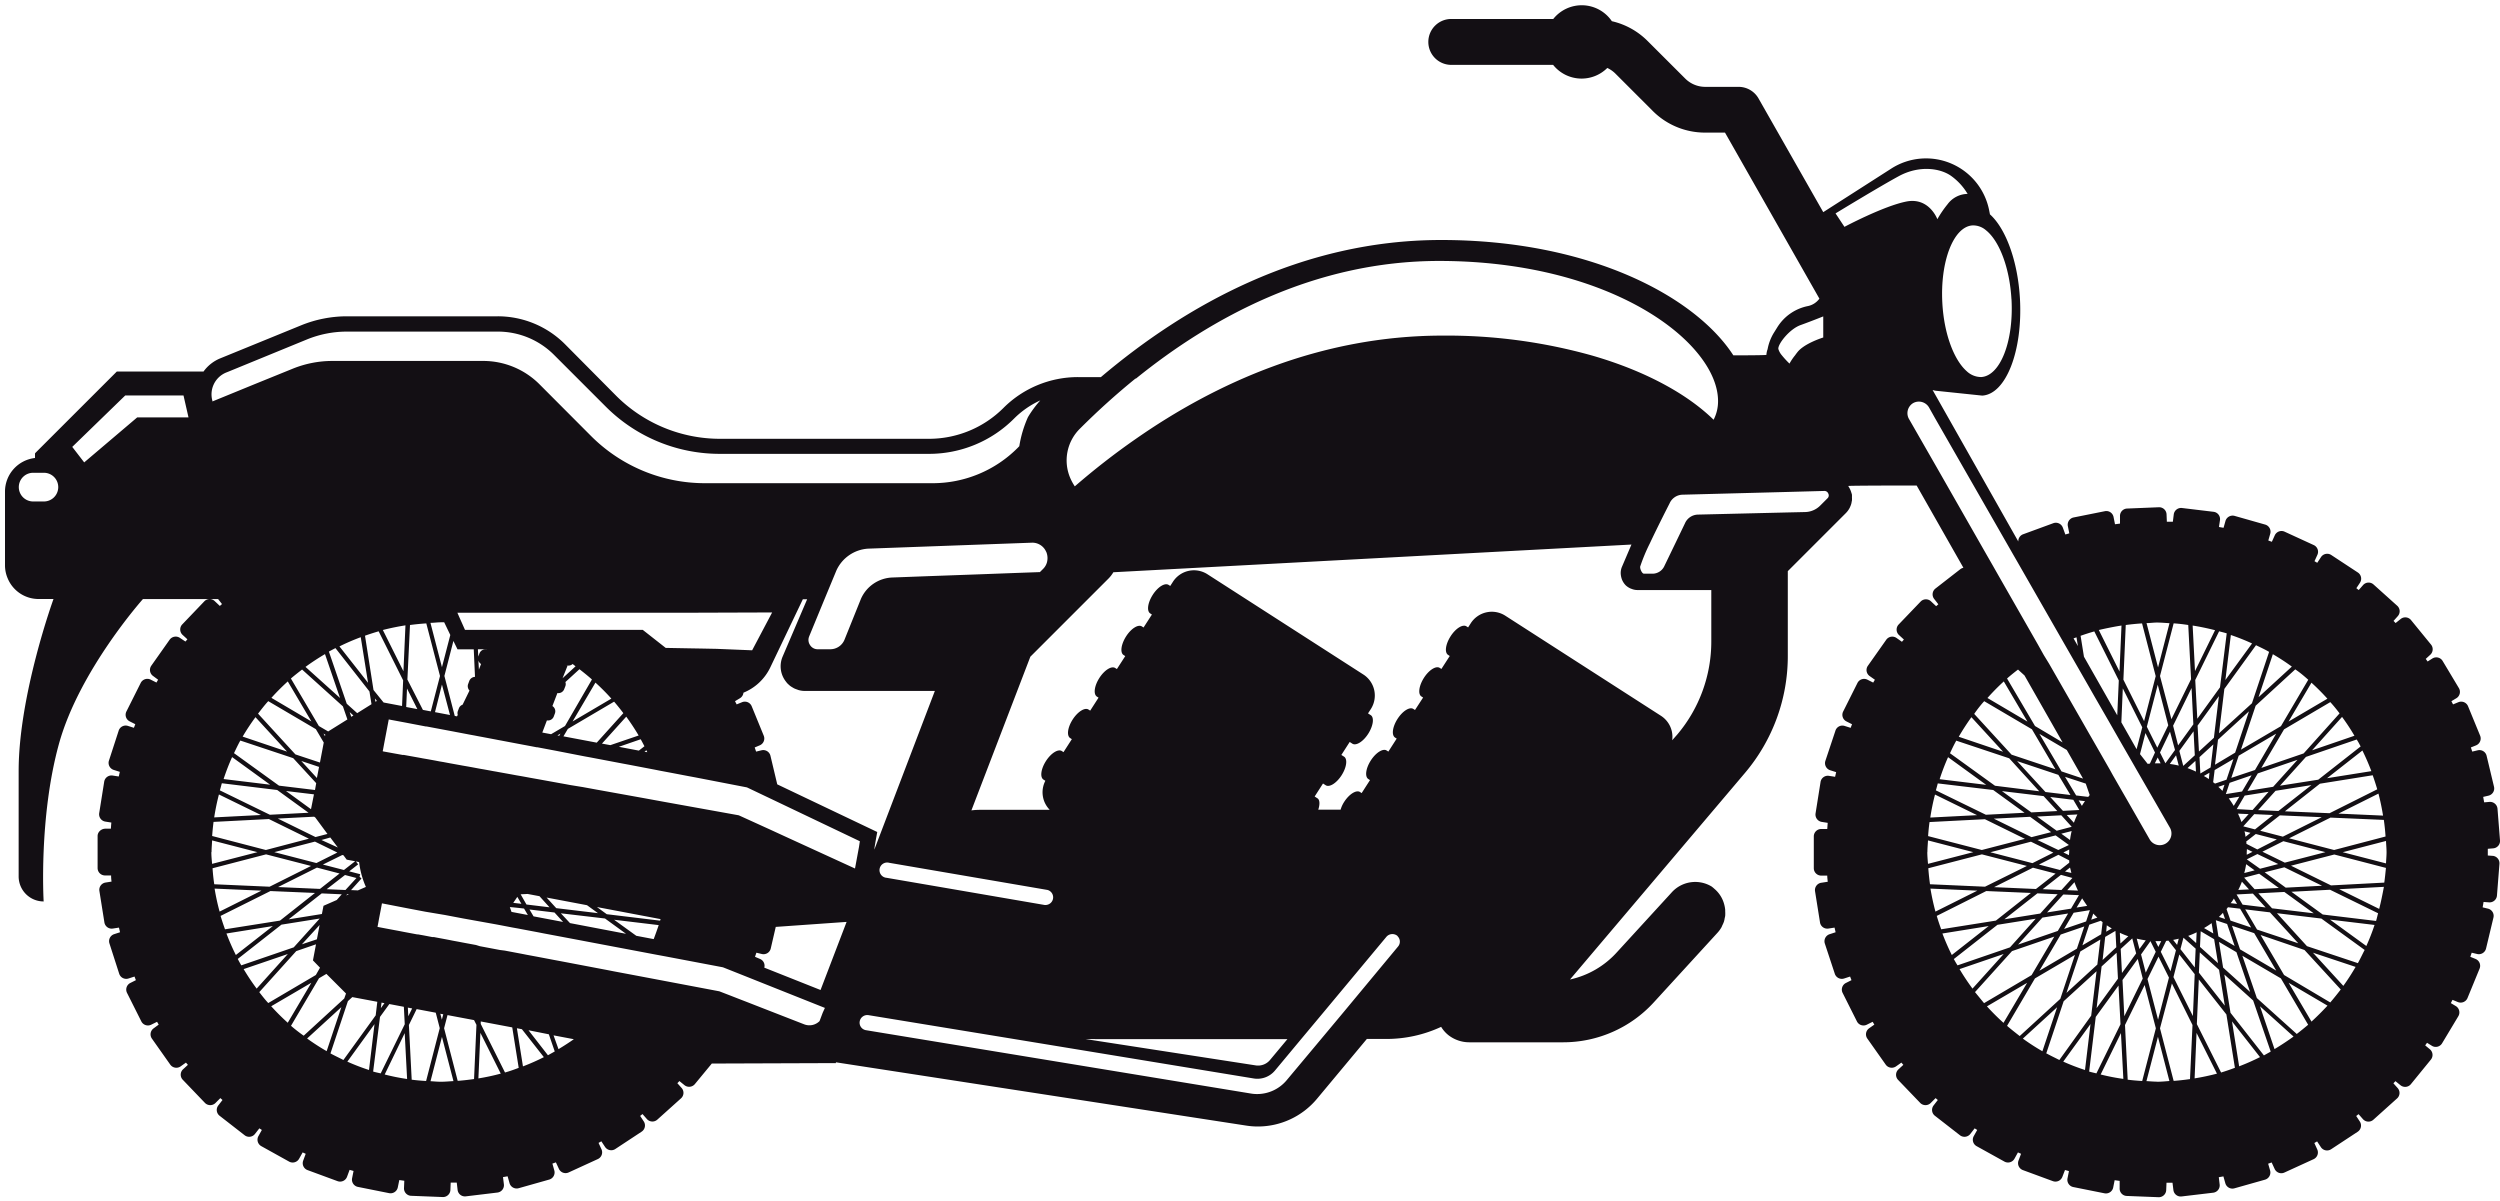 <svg id="Layer_1" data-name="Layer 1" xmlns="http://www.w3.org/2000/svg" viewBox="0 0 500 240.15"><defs><style>.cls-1{fill:#130f14;}</style></defs><path class="cls-1" d="M498.64,171.18l-1.08-.08c0-.23,0-.45,0-.67s0-.45,0-.67l1.08-.09a1.48,1.48,0,0,0,1.36-1.59l-.5-6.34a1.5,1.5,0,0,0-1.6-1.36l-1.07.09c-.06-.37-.13-.73-.19-1.09l1.07-.25a1.48,1.48,0,0,0,1.09-1.79l-1.48-6.19a1.48,1.48,0,0,0-1.78-1.09l-1.09.26c-.09-.28-.18-.55-.28-.83l1.05-.42a1.49,1.49,0,0,0,.81-1.93l-2.42-5.89a1.48,1.48,0,0,0-1.93-.81l-1.07.44-.33-.64,1-.6a1.48,1.48,0,0,0,.51-2l-3.27-5.46a1.48,1.48,0,0,0-2-.51l-1,.63c-.12-.18-.25-.35-.37-.52L486,131a1.49,1.49,0,0,0,.2-2.09l-4-4.9a1.48,1.48,0,0,0-2.08-.2l-1,.8-.41-.43.84-.94a1.47,1.47,0,0,0-.11-2.09l-4.73-4.25a1.47,1.47,0,0,0-2.09.11l-.88,1-.47-.37.72-1.09a1.48,1.48,0,0,0-.42-2.05l-5.32-3.5a1.48,1.48,0,0,0-2.05.42l-.75,1.14-.55-.32.56-1.23a1.48,1.48,0,0,0-.72-2l-5.79-2.66a1.48,1.48,0,0,0-2,.73l-.58,1.28-.71-.26.39-1.36a1.48,1.48,0,0,0-1-1.82l-6.12-1.74a1.49,1.49,0,0,0-1.83,1l-.39,1.38-.92-.16L444,104a1.47,1.47,0,0,0-1.29-1.64l-6.32-.76a1.48,1.48,0,0,0-1.64,1.3l-.18,1.45c-.4,0-.8,0-1.2,0l-.06-1.48a1.48,1.48,0,0,0-1.54-1.42l-6.35.26a1.47,1.47,0,0,0-1.42,1.53l0,1.48-1,.13-.29-1.45a1.47,1.47,0,0,0-1.74-1.16l-6.24,1.25a1.48,1.48,0,0,0-1.16,1.74l.29,1.44-.79.23-.51-1.39a1.49,1.49,0,0,0-1.9-.87l-6,2.2a1.48,1.48,0,0,0-1,1.46L386.52,78a3.93,3.93,0,0,0,.64.15l8.13.85,1.15.12c4.75-.27,8.13-8.94,7.55-19.37-.43-7.63-2.87-14.07-6-16.88l-.16-.81a12.87,12.87,0,0,0-19.58-8.34l-13.6,8.71L351.7,19.68a4.59,4.59,0,0,0-4-2.31s-6.68,0-6.68,0a5.67,5.67,0,0,1-4-1.68l-7.53-7.52a14.71,14.71,0,0,0-7.12-3.93,7.28,7.28,0,0,0-11.72-.44H290.47a4.59,4.59,0,1,0,0,9.17h20.15a7.28,7.28,0,0,0,10.84.62A5.76,5.76,0,0,1,323,14.64l7.53,7.53A14.76,14.76,0,0,0,341,26.52h4l18.88,33.21a3.78,3.78,0,0,1-2.28,1.48,9.36,9.36,0,0,0-6.11,4.2l-.76,1.22a9.65,9.65,0,0,0-1.21,3.21,3.87,3.87,0,0,0-.24,1.13c0,.1-6.61.1-6.61.1C339.09,59.33,318,48,288.24,48c-28.07,0-51.19,13.14-68.06,27.42h-4.59a21.07,21.07,0,0,0-14.9,6.17,21.07,21.07,0,0,1-14.9,6.17H144a29.35,29.35,0,0,1-20.75-8.59L113,68.84a19,19,0,0,0-13.46-5.58H69.4a24.36,24.36,0,0,0-9.19,1.81l-16.16,6.6a7.73,7.73,0,0,0-3.34,2.63H23.37L7.15,90.51,7,90.68l0,.92a6.76,6.76,0,0,0-6,6.68v14.77a6.62,6.62,0,0,0,.54,2.63A6.68,6.68,0,0,0,7.7,119.8h3S3.73,139,3.73,154.22v21.12a5,5,0,0,0,5,4.95s-1-16.77,3.05-31.48,16.81-29,16.81-29H43.62l.78,1-.43.38-1-.94a1.47,1.47,0,0,0-2.09,0l-4.4,4.6a1.47,1.47,0,0,0,0,2.09l1,.92-.39.45L36,127.59a1.5,1.5,0,0,0-2.07.35l-3.67,5.2a1.48,1.48,0,0,0,.36,2.06l1,.74-.33.57-1.15-.58a1.49,1.49,0,0,0-2,.66l-2.85,5.69a1.47,1.47,0,0,0,.66,2l1.11.56c-.1.24-.18.48-.28.72l-1.2-.38a1.47,1.47,0,0,0-1.86,1l-1.95,6A1.48,1.48,0,0,0,22.8,154l1.17.37c-.08.31-.14.62-.22.93l-1.21-.19a1.48,1.48,0,0,0-1.7,1.23l-1,6.29a1.48,1.48,0,0,0,1.23,1.69l1.2.19q-.06.61-.09,1.23H21a1.61,1.61,0,0,0-1.27.74,1.39,1.39,0,0,0-.21.74v6.36A1.48,1.48,0,0,0,21,175.09h1.22q0,.61.09,1.23l-1.2.19a1.47,1.47,0,0,0-1.23,1.69l1,6.28a1.48,1.48,0,0,0,1.7,1.23l1.21-.19c.08.31.14.62.22.93l-1.17.38a1.47,1.47,0,0,0-.95,1.86l1.95,6.06a1.48,1.48,0,0,0,1.86.95l1.2-.39c.1.24.18.49.28.72l-1.11.56a1.48,1.48,0,0,0-.66,2l2.85,5.68a1.48,1.48,0,0,0,2,.66l1.15-.57.33.56-1,.74a1.48,1.48,0,0,0-.36,2.06l3.67,5.2a1.49,1.49,0,0,0,2.07.36l1.07-.76.39.45-1,.92a1.47,1.47,0,0,0,0,2.09l4.4,4.59a1.48,1.48,0,0,0,2.09.05l1-1,.43.38-.84,1.09a1.47,1.47,0,0,0,.27,2.07l5,3.89a1.47,1.47,0,0,0,2.07-.27l.87-1.11.5.32-.69,1.24a1.48,1.48,0,0,0,.58,2l5.56,3.09a1.47,1.47,0,0,0,2-.57l.71-1.27.61.28-.5,1.36a1.47,1.47,0,0,0,.87,1.9l6,2.21a1.48,1.48,0,0,0,1.9-.88l.51-1.38.79.22-.29,1.45a1.48,1.48,0,0,0,1.16,1.74l6.24,1.25a1.48,1.48,0,0,0,1.74-1.16l.3-1.46,1,.14-.06,1.47a1.48,1.48,0,0,0,1.42,1.54l6.36.25A1.48,1.48,0,0,0,90.08,238l.06-1.48c.4,0,.81,0,1.21,0l.17,1.46a1.47,1.47,0,0,0,1.64,1.29l6.32-.76a1.48,1.48,0,0,0,1.3-1.64l-.18-1.45.92-.16.39,1.38a1.48,1.48,0,0,0,1.83,1l6.12-1.73a1.48,1.48,0,0,0,1-1.83l-.38-1.36.7-.25.59,1.28a1.47,1.47,0,0,0,2,.72l5.78-2.65a1.48,1.48,0,0,0,.73-2l-.57-1.24.56-.32.75,1.14a1.48,1.48,0,0,0,2,.43l5.31-3.5a1.48,1.48,0,0,0,.42-2.05l-.72-1.1.47-.37.88,1a1.47,1.47,0,0,0,2.09.11l4.73-4.25a1.47,1.47,0,0,0,.11-2.09l-.84-.94.41-.43,1,.81a1.49,1.49,0,0,0,2.09-.2l3.39-4.11,24.82-.09,0-.16,82.08,12.66a15,15,0,0,0,2.31.18,15.41,15.41,0,0,0,11.8-5.51l10-12h3.91a25.9,25.9,0,0,0,10.95-2.42,6.26,6.26,0,0,0,1.48,1.68,6.81,6.81,0,0,0,4.14,1.41h18.84a24.54,24.54,0,0,0,18.08-8l12.72-13.9a6,6,0,0,0,.78-1.06c.09-.15.14-.32.22-.48s.21-.44.29-.67a4.41,4.41,0,0,0,.16-.72,3.94,3.94,0,0,0,.1-.47,7,7,0,0,0,0-.92v-.27a6.37,6.37,0,0,0-.19-1.06,6.08,6.08,0,0,0-2-3.17,5.62,5.62,0,0,0-.53-.44,6.34,6.34,0,0,0-8.05,1.26l-10.87,11.87A17.74,17.74,0,0,1,314,195.9l35-41.32a36.12,36.12,0,0,0,8.56-23.35v-17l11.63-11.63a4.26,4.26,0,0,0,.73-1c.06-.11.1-.22.15-.33a3.54,3.54,0,0,0,.24-.74c0-.14.06-.28.08-.42a5,5,0,0,0,0-.67,3.29,3.29,0,0,0,0-.45c0-.17-.09-.33-.13-.49a4.44,4.44,0,0,0-.5-1.11l-.11-.19c-.06-.1,13.68-.1,13.68-.1l9.35,16.45a1.67,1.67,0,0,0-.58.26l-5,3.89a1.48,1.48,0,0,0-.27,2.08l.84,1.08-.44.38-1-.94a1.47,1.47,0,0,0-2.09,0l-4.41,4.6a1.48,1.48,0,0,0,.05,2.09l1,.92c-.13.15-.27.3-.39.45l-1.08-.76a1.48,1.48,0,0,0-2.06.35l-3.67,5.2a1.47,1.47,0,0,0,.35,2.06l1.05.74c-.12.19-.23.38-.34.57l-1.15-.58a1.48,1.48,0,0,0-2,.66l-2.85,5.69a1.47,1.47,0,0,0,.66,2l1.11.56c-.1.24-.19.48-.28.72l-1.2-.38a1.46,1.46,0,0,0-1.86,1l-2,6a1.49,1.49,0,0,0,1,1.87l1.16.37-.21.93-1.22-.19a1.47,1.47,0,0,0-1.69,1.23l-1,6.29a1.49,1.49,0,0,0,1.23,1.69l1.2.19-.09,1.23h-1.21a1.48,1.48,0,0,0-1.48,1.48v6.36a1.48,1.48,0,0,0,1.48,1.48h1.21c0,.41.06.82.1,1.23l-1.21.19A1.49,1.49,0,0,0,363,178.2l1,6.28a1.47,1.47,0,0,0,1.69,1.23l1.22-.19.21.93-1.16.38a1.48,1.48,0,0,0-1,1.86l2,6.06a1.48,1.48,0,0,0,1.86.95l1.2-.39c.09.24.18.49.28.72l-1.11.56a1.48,1.48,0,0,0-.66,2l2.85,5.68a1.47,1.47,0,0,0,2,.66l1.15-.57c.12.19.22.38.34.56l-1.05.74a1.48,1.48,0,0,0-.35,2.06l3.67,5.2a1.48,1.48,0,0,0,2.06.36l1.08-.76c.12.15.26.3.39.45l-1,.92a1.48,1.48,0,0,0-.05,2.09l4.41,4.59a1.48,1.48,0,0,0,2.09.05l1-1,.44.38-.84,1.09a1.47,1.47,0,0,0,.27,2.07l5,3.89a1.48,1.48,0,0,0,2.08-.27l.86-1.11.51.32-.69,1.24a1.47,1.47,0,0,0,.57,2l5.57,3.09a1.48,1.48,0,0,0,2-.57l.7-1.27.62.28-.51,1.36a1.48,1.48,0,0,0,.88,1.9l6,2.21a1.48,1.48,0,0,0,1.9-.88L413,234l.79.22-.29,1.45a1.48,1.48,0,0,0,1.16,1.74l6.24,1.25a1.48,1.48,0,0,0,1.74-1.16l.29-1.46,1,.14,0,1.47a1.47,1.47,0,0,0,1.42,1.54l6.35.25a1.48,1.48,0,0,0,1.54-1.42l.06-1.48c.4,0,.8,0,1.2,0l.18,1.46a1.47,1.47,0,0,0,1.64,1.29l6.32-.75a1.48,1.48,0,0,0,1.29-1.65l-.17-1.45.92-.16.39,1.38a1.47,1.47,0,0,0,1.83,1l6.12-1.73a1.49,1.49,0,0,0,1-1.83l-.39-1.36.7-.25.59,1.28a1.47,1.47,0,0,0,2,.72l5.79-2.65a1.48,1.48,0,0,0,.72-2l-.56-1.24.55-.32.75,1.14a1.48,1.48,0,0,0,2.05.43l5.32-3.5a1.48,1.48,0,0,0,.42-2.05l-.72-1.1.47-.37.88,1a1.47,1.47,0,0,0,2.09.11l4.73-4.25a1.47,1.47,0,0,0,.11-2.09l-.84-.94.41-.43,1,.81a1.48,1.48,0,0,0,2.08-.2l4-4.91a1.48,1.48,0,0,0-.2-2.08l-.93-.77c.12-.18.24-.35.37-.52l1,.62a1.47,1.47,0,0,0,2-.51l3.27-5.45a1.48,1.48,0,0,0-.51-2l-1-.6.33-.65,1.07.44a1.48,1.48,0,0,0,1.93-.8l2.42-5.89a1.48,1.48,0,0,0-.81-1.93l-1.05-.43c.1-.28.19-.55.28-.82l1.09.26a1.48,1.48,0,0,0,1.78-1.1l1.48-6.19a1.48,1.48,0,0,0-1.09-1.78l-1.07-.26c.06-.36.13-.72.18-1.08l1.08.08a1.48,1.48,0,0,0,1.6-1.35l.5-6.35A1.49,1.49,0,0,0,498.64,171.18Zm-73.1,44.76L425,205l3.93-8,2.24,8.66-2.73,10.54C427.45,216.14,426.49,216.06,425.54,215.94Zm-7.71-1.63,1.32-10.93,4.55-6.27.4,7.74-4.82,9.83C418.8,214.55,418.3,214.46,417.83,214.31ZM365.54,99.62l-1.5,1.5a4.39,4.39,0,0,1-3,1.29l-3.54.08-17.94.43a2.9,2.9,0,0,0-2.57,1.75l-1.8,3.74-2.29,4.74a2.62,2.62,0,0,1-2.4,1.59h-1.7c-.41,0-.84-1-.76-1.44a35.57,35.57,0,0,1,1.92-4.61c1.72-3.66,3.95-8,3.95-8a2.9,2.9,0,0,1,2.57-1.75l21-.55,7.37-.2a.82.82,0,0,1,.81.53A.78.78,0,0,1,365.54,99.62Zm-201,102.93-.63,1.67a2.87,2.87,0,0,1-3.06.65l-8.6-3.35-2.79-1.09-1.94-.75-1.43-.56-2.23-.86-17-3.22-4.09-.77L121.4,194,112,192.21l-1.13-.21-3.47-.66-2.15-.4-.35-.07-.62-.12-3.33-.63L100,190l-3.17-.6-.86-.16L95.2,189l-2-.37-.85-.16-.57-.11-1.3-.24-.44-.09-.88-.17-1.61-.3-.47-.09-.31-.06-.15,0-.18,0-1.77-.34-.73-.13-.33-.06-.18,0-.43-.08-2.24-.42-.86-.17-1.29-.24-.58-.11-.85-.16-1.68-.32.14-.73.18-1,.32-1.65.25-1.33,5.15,1,3.52.67L89,183l3.68.7,5.56,1,1,.18.9.17,2.34.45,1,.18,3.66.69.53.1,1.12.22,4.67.88,2.59.49,1.42.27,11.94,2.26,1.69.32,2,.37,11.49,2.18,2.77,1.1,2.16.86,2.28.91,5.57,2.22,5.7,2.27,1.91.76ZM82.34,215.94,81.78,205l1.55-3.18,3.82.72.8,3.09L85.22,216.2C84.25,216.14,83.29,216.06,82.34,215.94Zm-7.71-1.63L76,203.38l1.87-2.57,2.9.55.18,3.49-4.81,9.83C75.61,214.55,75.11,214.46,74.63,214.31Zm87.19-87,3.1-7.52,1.89-4.56.49-1.18a7.48,7.48,0,0,1,6.31-4.32l24.72-.9,8-.29a3,3,0,0,1,2.77,1.55l.18.35a3.26,3.26,0,0,1,.1,2.07,2.92,2.92,0,0,1-.77,1.28l-.63.63-4.49.16-7.51.28-10.28.37-7.22.27a7.14,7.14,0,0,0-6.3,4.29l-3.3,8.2a3.07,3.07,0,0,1-2.82,1.86h-2.6A1.78,1.78,0,0,1,162,129,1.81,1.81,0,0,1,161.82,127.32ZM101,214.5l-4.85-9.71,0-.5,6.3,1.19,1.29,8.09C102.88,213.9,102,214.22,101,214.5ZM58.2,205.16l5.6-9.51,1.48-.87,3.92,3.92-.35,1-8.11,7.44C59.87,206.53,59,205.86,58.2,205.16Zm53.29-58.08.6-.35-.24.42ZM105.57,183l-3.27-.62-.33-.95c0-.05,2.84.28,2.84.28Zm-32.38-5.62-1.61.7-1.37-.06,2.09-2.32-.39-.35.13-.51-2.2-.57,1.79-1.4-.45-.58.64.12A17.27,17.27,0,0,0,73.19,177.41ZM47.55,191.79l8.74-6.86,7.65-1.22-5.19,5.76-10.49,3.6C48,192.64,47.78,192.22,47.55,191.79Zm-4.84-27.41,11.07-.57,8,3.93L53.17,170,42.43,167.2C42.5,166.25,42.59,165.31,42.71,164.38Zm1.66-7.73L55.44,158l6.27,4.55-7.74.4-10-4.88C44.13,157.59,44.23,157.11,44.37,156.65Zm9.28-16.42,9.52,5.6,1.58,2.68-.76,4-4.91-1.63-7.47-8.15C52.27,141.88,52.94,141,53.65,140.23ZM90.06,127l-1.67,6.44-2.3-8.87c.7,0,1.39-.11,2.1-.11.22,0,.43,0,.65,0Zm-9.37,7.25L76.57,126c1.48-.38,3-.69,4.52-.93Zm-6.39,6.59-2.86,1.79-2.09-1.88-3.57-10.43c.43-.24.87-.47,1.31-.7l6.8,8.67Zm-4.51,38-.56.25.23-.26Zm.14-36.42.75.68-.43.26ZM65,147.23l-.3-.51.36.21ZM63.06,163.5l2.43,3.29-2.39.62-7.54-3.7,7.27-.37Zm3,4,1.51,2L64.29,168Zm2.63,3.55.65.88,1.69.32L68.79,174l-4.21-1.09L68.46,171Zm34.77,8.32.82,1.39-1.63-.19Q103.05,180,103.44,179.41ZM67.89,129.28a43.41,43.41,0,0,1,4.26-1.84l1.46,9.12ZM65,130.82l3,8.77-6.9-6.21A45.76,45.76,0,0,1,65,130.82Zm-4.59,3.08,8.17,7.37.9,2.62-3.85,2.4-1.86-1.09-5.59-9.5C58.92,135.07,59.67,134.48,60.43,133.9Zm3.4,19.48-.43,2.22-3.12-3.4Zm-1.61,8.46-5-3.64,5.59.67Zm.79,6.48,4.48,2.19-4.19,2.1-8.42-2.18Zm4.92,6.38L64,177.78l-8.39-.37,7.78-3.89ZM69,175l2.29.6L69.09,178l-3.75-.16Zm-.65,3.86-1,1.14-2.65,1.16-.32,1.64-6.65,1.07,6.61-5.19ZM63.92,185l-.54,2.86-3,1Zm40.21-6.14,1.39-.07,2.38.45,2,2.22-4.61-.56Zm5.19.65,8.08,1.53,2.19,1.59-8.34-1Zm10.07,1.9,12.72,2.41-.09.31-10.67-1.29Zm-44.07-41.2-.23.14-.11-.66.42.53ZM74.7,138,73,127.14c.9-.32,1.81-.61,2.73-.88l4.9,9.81-.22,5.13-3.69-.7Zm6.7-.3,2.07,4.12-2.23-.42Zm.08-1.79L82,125c1.07-.14,2.16-.25,3.26-.32L88,135.2l-1.84,7.08-1.58-.3Zm6.91,1L90,143l-3-.57Zm7.29-4.82a1.25,1.25,0,0,0,.53.71l-.43,1.12Zm26.6,7.63-7.76,4.57,4.57-7.77A43.78,43.78,0,0,1,122.28,139.73Zm-1.89,9,4.86-5.39q1.32,1.81,2.48,3.77l-5.66,1.93Zm-2-12.83L113,145.2l-2.78,1.64-1.76-.33.92-2.43a1.24,1.24,0,0,0,1.37-.77l.23-.62a1.23,1.23,0,0,0-.5-1.48l1-2.6a1.24,1.24,0,0,0,1.36-.78l.24-.61a1.25,1.25,0,0,0,0-.81l2.81-2.57C116.75,134.51,117.61,135.2,118.44,135.94Zm-3.28-2.63-2.6,2.39,1-2.51-.63-.24.38.14a1.24,1.24,0,0,0,1.27-.24Zm-1.54,12.52,9.25-5.45c.65.75,1.25,1.51,1.85,2.3l-5.32,5.9-6.66-1.26Zm14.57,2.07c.26.46.5.93.75,1.4l-1.12.87-4-.76Zm1.13,2.2c.07.13.13.26.19.39l-.56-.1Zm-32-20.16a1.25,1.25,0,0,0-1.37.77l-.23.61a1.17,1.17,0,0,0,0,.26l-.09-1.68h1.74ZM95,135.37a1.29,1.29,0,0,0-1.14.81l-.23.62a1.26,1.26,0,0,0,.27,1.31l-1.38,2.83a1.22,1.22,0,0,0-.74.72l-.23.61a1.23,1.23,0,0,0,0,.71l-.15.29-.45-.08-2.07-8,1.8-7,.82,1.67h3.25Zm-37.44.92,4.72,8-8-4.72A44.67,44.67,0,0,1,57.55,136.29Zm-6.46,7.15,6.31,6.88-8.88-3A46.36,46.36,0,0,1,51.09,143.44Zm-3,4.68,10.54,3.51,4.6,5L63,158l-7.2-.87-9-6.5C47.2,149.8,47.6,148.94,48.06,148.12Zm-1.65,3.32,7.58,5.5-9.31-1.13A44.59,44.59,0,0,1,46.41,151.44Zm-2.63,7.47L52.19,163l-9.35.48A46.25,46.25,0,0,1,43.78,158.91Zm-1.51,11.52c0-.8.08-1.57.11-2.35l9.07,2.35-9.07,2.34C42.35,172,42.27,171.22,42.27,170.43Zm10.9.44,9,2.32-8.29,4.15-11.07-.49c-.15-1-.27-2.12-.34-3.2Zm-.92,7.26-8.37,4.19a44.21,44.21,0,0,1-1-4.6Zm1.79.08,8.92.38-7,5.53-11,1.74c-.31-.88-.62-1.77-.88-2.68Zm.49,7L47.17,191a44.4,44.4,0,0,1-1.88-4.3Zm3,5.59-6.24,6.92a44.78,44.78,0,0,1-2.6-3.9Zm-5.71,7.62,7.39-8.2,3.95-1.36-.61,3.22L64,193.54,63.17,195l-9.52,5.61C53,199.91,52.43,199.18,51.85,198.42Zm24.45,2.1.58.11-.72,1Zm33.46,6.34,1.18,3.43-1.36.76-3.89-5Zm1.94,3-1-2.79,4.06.77C113.8,208.52,112.76,209.19,111.7,209.83Zm-5-26.59-.81-1.37,5,.6,1.72,1.89Zm5.46-.61L121,183.7l4.21,3.06L114,184.62Zm15.09,4.5-4.44-3.21,8.92,1.07c-.32.95-.65,1.88-1,2.8ZM152,191.79l-1-.43.28-.82,1.08.26a1.48,1.48,0,0,0,1.79-1.1l1-4.32,14.17-1L164.11,198l-11.25-4.47A1.46,1.46,0,0,0,152,191.79ZM209.21,181l-.26,0-20.56-3.54-11.07-1.9a1.53,1.53,0,1,1,.52-3l11.66,2,20,3.43a1.53,1.53,0,0,1-.26,3ZM171.8,169.38,171,173.7l-13.88-6.36-.37-.17L154.21,166l-2.46-1.12-4-1.82L133,160.4l-2.79-.51-1.42-.26-9.43-1.7-1.14-.21-1.64-.3L114,157l-.85-.16-1-.18-4.41-.8-.9-.16-.84-.15-.91-.17-.83-.15-1-.17-.86-.16-2.77-.5-.42-.08-.43-.07-.86-.16-1.15-.21-.87-.15-1.44-.27-1-.18-.93-.16-.32-.06-1.44-.26-.94-.17-1.11-.21-.83-.14-.88-.17-1.49-.27-1-.17-.3-.06-.55-.1-2.9-.52-.26,0-.6-.11-1-.18-2.31-.42c-.1,0,0-.3,0-.3l.22-1.2.19-1,.74-3.89.51.1,1.29.24.69.13.86.16,4.07.78.16,0,.85.16,3.78.71.85.16.25.05.69.13,2.25.43.94.17.66.13.87.16,2.79.53.3.06.76.14,4.11.78.86.16.9.17,1.15.22.14,0,.38.07,2.33.44.9.17,5.12,1,.78.15.94.17,6.69,1.27,1.13.21,5.23,1,1,.2,2.5.47,3.19.61,1.4.26,10.32,2,1.41.67,2.56,1.22.17.08,18.44,8.8Zm-28.47-39.61-3-.06-2.9-.05-4.29-.08-4.58-3.6H93l-.56-1.26-.55-1.23-.41-.94h3.73l6.34,0h2l8.18,0h2l16.81,0h3.2l3,0,17.69-.06-4,7.57ZM62.27,196.55l-4.72,8a44.8,44.8,0,0,1-3.31-3.3Zm6,4.88-2.94,8.8a43.47,43.47,0,0,1-3.91-2.53Zm-2.18,9.26,3.49-10.46.88-.81,5,.94-.32,2.71L68.68,212C67.81,211.54,66.94,211.15,66.11,210.69Zm15.48-9.17.86.17-.77,1.56Zm6.5,1.23.58.11-.28,1.08Zm1.43.27,5.31,1,.48.95-.48,10.84c-1.08.15-2.16.28-3.27.36l-2.72-10.52Zm6.18,12.66.4-9.11,4.07,8.15Q98,215.31,95.7,215.68Zm8.91-2.41-1.21-7.62,1,.19,4.39,5.59A43.21,43.21,0,0,1,104.61,213.27Zm152.89-5.44L254,212a3.1,3.1,0,0,1-2.85,1.08l-34-5.26Zm-82.6-37.94c-.08,0,.57-3.49.57-3.49l-20-9.53-1.36-5.72a1.48,1.48,0,0,0-1.79-1.09l-1.08.26c-.09-.28-.19-.55-.28-.83l1-.42a1.48,1.48,0,0,0,.81-1.93l-2.41-5.89a1.48,1.48,0,0,0-1.93-.81l-1.08.44c-.1-.21-.22-.43-.33-.64l1-.6a1.46,1.46,0,0,0,.69-1.1,10.23,10.23,0,0,0,5.34-5l6.54-13.69h.86l-4.94,11.55a4.95,4.95,0,0,0,.76,5,2.17,2.17,0,0,0,.24.29c.13.14.28.26.42.39s.29.22.45.32l.42.25a4.77,4.77,0,0,0,.66.26,2.32,2.32,0,0,0,.37.13,4.85,4.85,0,0,0,1.16.15h26ZM382.61,80.63a2.35,2.35,0,0,1,3.2.87L387,83.62l14.2,24.78,1.38,2.41.94,1.63,8.28,14.46.91,1.59,3.86,6.73,1.21,2.11,1.06,1.86,3,5.21,1.48,2.59.8,1.4,2.48,4.31.31.54.3.53,4,6.94,2.82,4.91a2.34,2.34,0,0,1-4.06,2.32l-3.27-5.71-1.35-2.36-.78-1.35-1.72-3-.26-.45L422,154l-2.09-3.65-1.21-2.11-.94-1.63-1.37-2.4-6.55-11.43L408.75,131l-.19-.34-1-1.79-8-14-1-1.76-1.37-2.39-10-17.52-5.32-9.28A2.35,2.35,0,0,1,382.61,80.63ZM425.15,125c1.08-.14,2.16-.25,3.26-.32l2.73,10.55-2.32,9-4.14-8.29Zm40.92,75.5L456.81,195l-4.69-8L460.9,190l7.25,7.9C467.48,198.76,466.8,199.63,466.07,200.47Zm-6.7,6.31-8-7.2-2.9-8.46,7.71,4.53,5.45,9.27C460.9,205.56,460.15,206.18,459.37,206.78Zm-6.59,4.27-6.68-8.52-1.23-7.65,5.76,5.19,3.51,10.22Zm-8.55,3.45-4.86-9.71.39-8.93,5.52,7,1.7,10.67C446.07,213.9,445.16,214.22,444.23,214.5Zm-42.83-9.34,5.59-9.51,8-4.7-2.93,8.79-8.12,7.44C403.07,206.53,402.22,205.86,401.4,205.16Zm43.94-78.49L444,137.47l-4.54,6.28-.41-7.75,4.77-9.74C444.35,126.4,444.85,126.52,445.34,126.67Zm8.47,3.7-3.42,10.25-6.59,6,1.07-8.87,6.33-8.74C452.08,129.47,453,129.89,453.81,130.37Zm7.83,5.57-5.45,9.26-8,4.7,2.94-8.79,7.92-7.27C460,134.51,460.81,135.2,461.64,135.94Zm15.22,40.55-10.66.56-8-3.94,8.66-2.24,10.33,2.68C477.09,174.54,477,175.52,476.86,176.49Zm-1.64,7.67-10.67-1.29-6.27-4.55,7.73-.4,9.61,4.7C475.48,183.13,475.38,183.66,475.22,184.16Zm-84.47,7.63,8.74-6.86,7.65-1.22L402,189.47l-10.49,3.6C391.22,192.64,391,192.22,390.75,191.79Zm-4.84-27.41,11.07-.57,8,3.93L396.36,170l-10.74-2.78C385.69,166.25,385.78,165.31,385.91,164.38Zm1.66-7.73L398.64,158l6.27,4.55-7.74.4-10-4.88C387.33,157.59,387.43,157.11,387.57,156.65Zm16.05-22.75,1.28,1.16,7.62,13.39L407,145.2l-5.59-9.5C402.12,135.07,402.86,134.48,403.62,133.9Zm12.77,27.26-.66-1.11,1.27.15C416.79,160.51,416.58,160.83,416.39,161.16Zm-1.6,3.37L413.35,163l2.13-.11A15.56,15.56,0,0,0,414.79,164.53ZM414,168l-1.74-1.26,2.07-.53A17.15,17.15,0,0,0,414,168Zm-.15,3.06-1.17-.57,1.16-.58c0,.17,0,.33,0,.5S413.79,170.86,413.8,171.08Zm.48,3.54L413,174.3l1-.79C414.12,173.89,414.19,174.26,414.28,174.62Zm.56,1.84a17.52,17.52,0,0,0,.7,1.68l-2.14-.09Zm1.54,3.23c.32.52.67,1,1,1.51l-2.11.33Zm.72-22.95.79,2.29-.29.37-2.42-.29L413,155.36ZM415.86,162l-3.27.17-2.54-2.77,4.61.56Zm-1.52,3.36-3,.79-3.92-2.84,4.84-.25Zm-4.11,1.07-3.93,1-7.54-3.7,7.26-.37Zm.9.65,2.65,1.92L411.66,170l-4.17-2Zm2.72,5c0,.16,0,.31,0,.46L412,174l-4.21-1.09,3.89-1.95Zm.63,3.51L412.29,178l-3.76-.16,3.66-2.87Zm1.31,3.44-1.59,2.7-4.79.76,3.25-3.59Zm2.18,3-.75,2.26-4.4,1.5,1.91-3.24Zm.68.68c.27.28.54.55.82.81l-1.23.42Zm2.71,2.35c.32.22.64.42,1,.62l-1.12.66Zm-8-35.06,3.25,5.72-4.31-1.44-4.42-7.51Zm.73,9-5-.6-5.67-6.18,8.25,2.75Zm-2.63,3.21-5.19.27-5.88-4.26,8.33,1Zm-5.27,6.13,4.48,2.19-4.18,2.1-8.42-2.18Zm4.93,6.38-3.93,3.08-8.38-.37,7.78-3.89Zm.41,4.13-3.48,3.86-7.17,1.15,6.6-5.19Zm-3.05,4.67,5.14-.82-2.06,3.49-7.94,2.73Zm8.38,1.77-1.48,4.44-7.5,4.42,4.26-7.24Zm1-.35,2.3-.79.36.28-.29,2.43-3.75,2.21Zm3.18,2.44,2.05-1.2.17,3.27L420.52,192Zm2.93-.82a16.62,16.62,0,0,0,1.69.69l-1.58,1.45Zm48.12-37.24-8.44,6.62L456,157.14l5.19-5.76,10.15-3.48C471.64,148.36,471.89,148.83,472.13,149.3Zm-28.49,43.3-3.6-3.24.14-3.13,2.69,1.59Zm1.41-8.82-1.23-.41c.28-.27.55-.54.81-.82Zm4.33-14,1.16.57-1.15.58c0-.17,0-.33,0-.5S449.39,170,449.38,169.78Zm-.49-3.55,1.25.32-1,.8C449.06,167,449,166.6,448.89,166.23Zm-.55-1.84c-.21-.57-.44-1.13-.7-1.68l2.13.09Zm-1.55-3.23a16.77,16.77,0,0,0-1-1.51l2.12-.33Zm-2.26-3c-.26-.28-.54-.55-.82-.81l1.23-.42Zm-2.72-2.36c-.31-.22-.63-.42-1-.62l1.12-.65Zm.55,28.76.34,2.11-1.85-1.08A16,16,0,0,0,442.36,184.6Zm4.43-4.91.66,1.11-1.28-.15C446.39,180.34,446.6,180,446.79,179.69Zm1.6-3.37,1.45,1.58-2.14.11A16.62,16.62,0,0,0,448.39,176.32Zm.84-3.49,1.74,1.26-2.08.54A15.44,15.44,0,0,0,449.23,172.83Zm.17-.94,2.12-1.06,4.17,2-3.64.94Zm-.07-3.1c0-.15,0-.31-.05-.46l1.92-1.51,4.21,1.09-3.9,2Zm-.63-3.5,2.19-2.44,3.76.17L451,165.88Zm-1.31-3.45,1.59-2.7,4.78-.76L450.52,162Zm-2.18-3,.75-2.25,4.4-1.51-1.91,3.24ZM443,156.72l-.37-.28.3-2.43,3.75-2.2-1.38,4.13Zm-.88-3.23-2.05,1.21-.17-3.28,2.77-2.54Zm-2.93.83c-.55-.26-1.11-.49-1.69-.7l1.58-1.44Zm.14,32.15-.1,2.14-1.59-1.43A16.75,16.75,0,0,0,439.31,186.47Zm3.84-2.42,2.25.75,1.51,4.39-3.25-1.91Zm2.14-2.23c.1-.12.19-.25.28-.37l2.43.29,2.21,3.76-4.13-1.38Zm2-2.93,3.27-.17,2.54,2.77-4.6-.56Zm1.52-3.36,3-.79,3.93,2.85-4.84.25Zm4.11-1.07,3.93-1,7.54,3.69-7.26.38Zm-.46-4.12,4.19-2.1,8.42,2.19-8.13,2.1Zm-.44-4.19,3.93-3.08,8.38.37-7.78,3.89Zm-.41-4.13,3.48-3.86,7.17-1.14-6.6,5.18Zm3-4.66-5.13.82,2.06-3.5,7.94-2.72Zm-8.37-1.78,1.48-4.44,7.5-4.41L451,154ZM443,152.94l.6-5,6.19-5.67-2.76,8.26Zm-3.21-2.64-.27-5.18,4.26-5.89-1,8.33Zm-.83.76-2.31,2.12-.78-3,2.84-3.92Zm-3.21,2.06a17.64,17.64,0,0,0-1.79-.33l1.25-1.73Zm0,34.61-.33,1.25-.79-1C435.05,187.9,435.42,187.82,435.79,187.73Zm.94-.19,2.44,2.19-.17,3.76-2.87-3.66Zm3.27,2.94,3.85,3.48,1.15,7.17-5.18-6.6Zm3.84-2.1,3.49,2.06,2.73,7.95-5.4-4.87Zm2.6-3.23,4.44,1.48,4.41,7.49-7.24-4.25Zm2.64-3.28,4.95.6,5.67,6.19-8.25-2.75Zm2.63-3.21,5.2-.27,5.88,4.27-8.34-1Zm6.15-11,8.28-4.14,10.67.46c.15,1.1.27,2.2.34,3.32L466.82,170Zm9.87-4.94,8-4c.38,1.44.68,2.91.92,4.4Zm-1.78-.08-8.93-.38,7-5.52,10.56-1.69c.33.93.63,1.86.91,2.81Zm-.5-7,7.07-5.54a44.73,44.73,0,0,1,1.79,4.13Zm-3-5.58,6-6.68a43,43,0,0,1,2.48,3.77Zm5.5-7.38-7.18,8-8.46,2.9,4.54-7.71,9.25-5.45C466.71,141.13,467.32,141.89,467.92,142.68Zm-29.24,2.18-3.05,4.21-1-3.93,3.69-7.54ZM435,150l-1.92,2.65L432,150.5l2-4.17Zm-2.88,2.66c-.17,0-.33,0-.5,0s-.43,0-.65,0l.57-1.16Zm-2.14.06-.45.05L428,150.82l1.09-4.21L431,150.5Zm-29.2-16.4,4.71,8-8-4.72A44.67,44.67,0,0,1,400.75,136.29Zm-3.9,3.94,9.51,5.6,4.7,8-8.78-2.93-7.47-8.15C395.46,141.88,396.14,141,396.85,140.23Zm-2.57,3.21,6.31,6.88-8.87-3A46.26,46.26,0,0,1,394.28,143.44Zm-3,4.68,10.53,3.51,6,6.59L399,157.15l-9-6.5C390.39,149.8,390.8,148.94,391.26,148.12Zm-1.65,3.32,7.58,5.5-9.31-1.13A44.59,44.59,0,0,1,389.61,151.44ZM387,158.91l8.41,4.12-9.35.48A43.57,43.57,0,0,1,387,158.91Zm-1.52,11.52c0-.8.08-1.57.12-2.35l9.06,2.35-9.06,2.34C385.54,172,385.46,171.22,385.46,170.43Zm10.9.44,9,2.32L397,177.34,386,176.85c-.14-1-.26-2.12-.34-3.2Zm-.91,7.26-8.38,4.19a46.93,46.93,0,0,1-1-4.6Zm1.78.08,8.93.38-7,5.53-10.94,1.74c-.32-.88-.62-1.77-.89-2.68Zm.49,7L390.36,191c-.7-1.4-1.32-2.83-1.88-4.3Zm3,5.59-6.24,6.92c-.92-1.25-1.79-2.55-2.59-3.9ZM395,198.42l7.4-8.2,8.46-2.9-4.54,7.7-9.51,5.61C396.22,199.91,395.62,199.18,395,198.42Zm21.07-8.13,4-2.38-.6,5-6.18,5.67Zm7.25.26.27,5.19-4.27,5.88,1-8.33Zm.82-.76,2.31-2.11.78,3-2.84,3.92Zm3.21-2.06a17.86,17.86,0,0,0,1.8.34l-1.26,1.73Zm2.74.5,1.06,2.13-2,4.17-.94-3.64Zm1,0c.17,0,.33,0,.5,0s.43,0,.65,0l-.57,1.16Zm2.14-.05.45-.06,1.51,1.93-1.09,4.2-1.94-3.89Zm2.63,2.72,3.08,3.93-.36,8.38-3.89-7.79Zm32.81,6.28-6.08-6.64,8.53,2.84A44.68,44.68,0,0,1,468.67,197.17Zm2.91-4.55-10.19-3.4-6-6.59,8.88,1.07,8.66,6.28C472.47,190.87,472.06,191.76,471.58,192.62Zm1.69-3.43L466,183.92l8.91,1.07A42.51,42.51,0,0,1,473.27,189.19Zm2.57-7.42-8-3.94,8.94-.47C476.5,178.86,476.21,180.32,475.84,181.77Zm1.47-11.34c0,.75-.08,1.49-.11,2.24l-8.66-2.24,8.66-2.25C477.23,168.93,477.31,169.67,477.31,170.43Zm-19.6-26.13,4.58-7.77c1.11,1,2.18,2.08,3.19,3.2Zm-6-4.88,2.86-8.59a43.45,43.45,0,0,1,3.8,2.48ZM445.08,136l1.09-9a43.52,43.52,0,0,1,4.24,1.69ZM439,134.22l-.47-9.11c1.52.24,3,.55,4.48.93ZM437.65,125l.56,10.84-3.93,8L432,135.2l2.73-10.53C435.73,124.74,436.69,124.85,437.65,125Zm-4,20.06-2.19,4.48-2.09-4.19,2.18-8.41Zm-5.2.4-1.13,4.38-3.05-5.37.29-6.79Zm-5-2.4-6.66-11.72-.67-4.18c.9-.32,1.81-.61,2.74-.88l4.9,9.81Zm-8.15-15.6.28,1.75-.87-1.53Zm-9.88,69.11-4.72,8a44.8,44.8,0,0,1-3.31-3.3Zm6,4.88-2.94,8.8a43.47,43.47,0,0,1-3.91-2.53Zm-2.18,9.26,3.49-10.46,6.58-6-1.07,8.88L411.87,212C411,211.55,410.14,211.15,409.31,210.69ZM424.5,196l3.05-4.21,1,3.93-3.69,7.53Zm5-.19,2.2-4.48,2.09,4.19-2.18,8.42Zm4.88.88L438.5,205,438,215.82c-1.08.15-2.17.28-3.27.36L432,205.66Zm4.54,19,.39-9.11,4.08,8.15Q441.18,215.31,438.9,215.68Zm8.91-2.41-1.43-9,5.6,7.14A43.21,43.21,0,0,1,447.81,213.27Zm7.08-3.44L452,201.26l6.71,6.05Q456.84,208.66,454.89,209.83Zm7.4-5.5-4.58-7.78,7.77,4.57C464.47,202.24,463.4,203.31,462.29,204.33Zm-30.7-70.85-2.3-8.87c.7,0,1.39-.11,2.1-.11s1.66.08,2.49.13Zm-7.31-8.37-.4,9.18L419.76,126C421.24,125.66,422.75,125.35,424.28,125.11Zm-22-65.27c.47,8.38-2.24,15.34-6.06,15.56a4.21,4.21,0,0,1-2.92-1.19c-2.53-2.24-4.51-7.44-4.85-13.59-.47-8.37,2.24-15.34,6.06-15.55a3.94,3.94,0,0,1,2.7,1C399.86,48.2,401.93,53.52,402.29,59.84ZM379.91,35.15c4-2.1,8.07-1.52,10.27,0a11.86,11.86,0,0,1,3.34,3.63,5.07,5.07,0,0,0-4,2.06,21.73,21.73,0,0,0-2.05,3s-1.63-4.44-6.21-3.53-12.37,5.06-12.37,5.06l-1.78-2.69S376,37.26,379.91,35.15ZM360.16,65c2.26-.82,4.49-1.72,4.49-1.72V67.5s-3.76,1.15-5.16,2.93c-.2.25-.33.43-.48.64a10.73,10.73,0,0,0-1.11,1.65,17.47,17.47,0,0,1-1.52-1.65,3.41,3.41,0,0,1-.71-1.28C355.54,68.84,357.9,65.78,360.16,65Zm-133,10.74c15.15-12.26,35.82-23.55,60.66-23.55,26.12,0,44.6,9.32,52.09,18.93,2.42,3.1,3.7,6.24,3.7,9.1a8,8,0,0,1-.89,3.73c-5.11-5-13.36-9.67-24.26-12.83a107.45,107.45,0,0,0-29.91-4c-24.65,0-45.49,9.57-61.39,20.66a144.09,144.09,0,0,0-12.2,9.49,10.37,10.37,0,0,1-.89-1.62,8.92,8.92,0,0,1,2-10A144.41,144.41,0,0,1,227.12,75.69ZM61.36,67.9a21.14,21.14,0,0,1,8-1.58H99.53A15.87,15.87,0,0,1,110.83,71l10.28,10.28A32.18,32.18,0,0,0,144,90.77h41.77a24,24,0,0,0,17.06-7.07,17.91,17.91,0,0,1,5.23-3.62,21.68,21.68,0,0,0-2.47,3.35,23,23,0,0,0-1.73,5.81l-.32.33a24,24,0,0,1-17.07,7.07h-45.4a32.18,32.18,0,0,1-22.91-9.49L107.9,76.86a15.9,15.9,0,0,0-11.3-4.67H66.47a21.14,21.14,0,0,0-8,1.58L50.76,76.9l-8.28,3.39,0-.14a4.72,4.72,0,0,1,2.77-5.65l.5-.2ZM25.05,79.09H36.7l1,4.39H27.44l-10.6,9-2.39-3.1ZM6.8,94.56H8.61a2.87,2.87,0,1,1,0,5.73H6.8a2.87,2.87,0,1,1,0-5.73ZM69.47,212.33l5.43-7.5L73.8,214A42.63,42.63,0,0,1,69.47,212.33Zm7.47,2.57,4-8.27.48,9.17A43.19,43.19,0,0,1,76.94,214.9Zm11.25,1.45c-.71,0-1.4-.07-2.09-.11l2.29-8.86,2.3,8.84C89.85,216.27,89,216.35,88.19,216.35Zm169.13-.29a7.7,7.7,0,0,1-5.89,2.75,7.29,7.29,0,0,1-1.23-.1l-77-12.67a1.52,1.52,0,0,1-1.26-1.75,1.54,1.54,0,0,1,1.76-1.26l10.91,1.79,18.29,3,47.76,7.86A4.58,4.58,0,0,0,255,214.1l5.22-6.27,4.41-5.28,12.67-15.21a1.58,1.58,0,0,1,2.15-.19.54.54,0,0,1,.09.12,1.51,1.51,0,0,1,.1,2l-11,13.25-4.41,5.28Zm84.94-87.75a28.81,28.81,0,0,1-6.82,18.61l-1,1.13a5,5,0,0,0-2.25-4.89l-31.1-20a5,5,0,0,0-6.95,1.51l-.52.81-.33-.21c-.74-.48-2.17.41-3.18,2s-1.23,3.24-.49,3.71l.33.22-1.67,2.59-.33-.21c-.74-.48-2.17.42-3.17,2s-1.23,3.24-.5,3.71l.34.22L283,142l-.33-.21c-.74-.48-2.16.42-3.17,2s-1.23,3.24-.49,3.72l.33.21-1.67,2.6-.34-.22c-.73-.47-2.16.42-3.17,2s-1.23,3.23-.49,3.71l.33.21-1.67,2.6-.33-.22c-.74-.47-2.17.42-3.18,2a5.81,5.81,0,0,0-.7,1.54h-4.47c.35-1.05.33-2-.18-2.29l-.54-.35,1.67-2.6.54.35c.74.48,2.17-.42,3.18-2s1.23-3.24.49-3.72l-.54-.34,1.67-2.6.54.35c.74.47,2.17-.42,3.17-2s1.23-3.23.5-3.71l-.55-.35.53-.81a5,5,0,0,0-1.51-7l-31.1-20a5,5,0,0,0-6.95,1.51l-.52.81-.33-.21c-.74-.48-2.17.41-3.18,2s-1.23,3.24-.49,3.71l.33.22-1.67,2.59-.33-.21c-.74-.48-2.17.42-3.17,2s-1.23,3.24-.5,3.71l.34.22-1.67,2.59-.34-.21c-.74-.47-2.16.42-3.17,2s-1.23,3.24-.49,3.72l.33.21-1.67,2.6-.34-.22c-.73-.47-2.16.42-3.17,2s-1.23,3.23-.49,3.71l.33.21-1.67,2.6-.33-.22c-.74-.47-2.17.42-3.18,2s-1.23,3.24-.49,3.71l.37.24a5,5,0,0,0,.87,5.8H196.81c-.85,0-1.7,0-2.53.12l11.79-30.74,15.65-15.65a6.4,6.4,0,0,0,.95-1.24l103.62-5.54-1.89,4.43a3.14,3.14,0,0,0-.24,1.58,4,4,0,0,0,.28,1.11s.05.09.07.14a3.5,3.5,0,0,0,.65.91,3.56,3.56,0,0,0,.93.61l.24.09a3.14,3.14,0,0,0,1.15.23h14.78Zm70.4,84,5.44-7.5L417,214A43.57,43.57,0,0,1,412.66,212.33Zm7.48,2.57,4.05-8.27.48,9.17A42.2,42.2,0,0,1,420.14,214.9Zm11.25,1.45c-.71,0-1.4-.07-2.1-.11l2.3-8.86,2.29,8.84C433.05,216.27,432.23,216.35,431.39,216.35Z"/></svg>